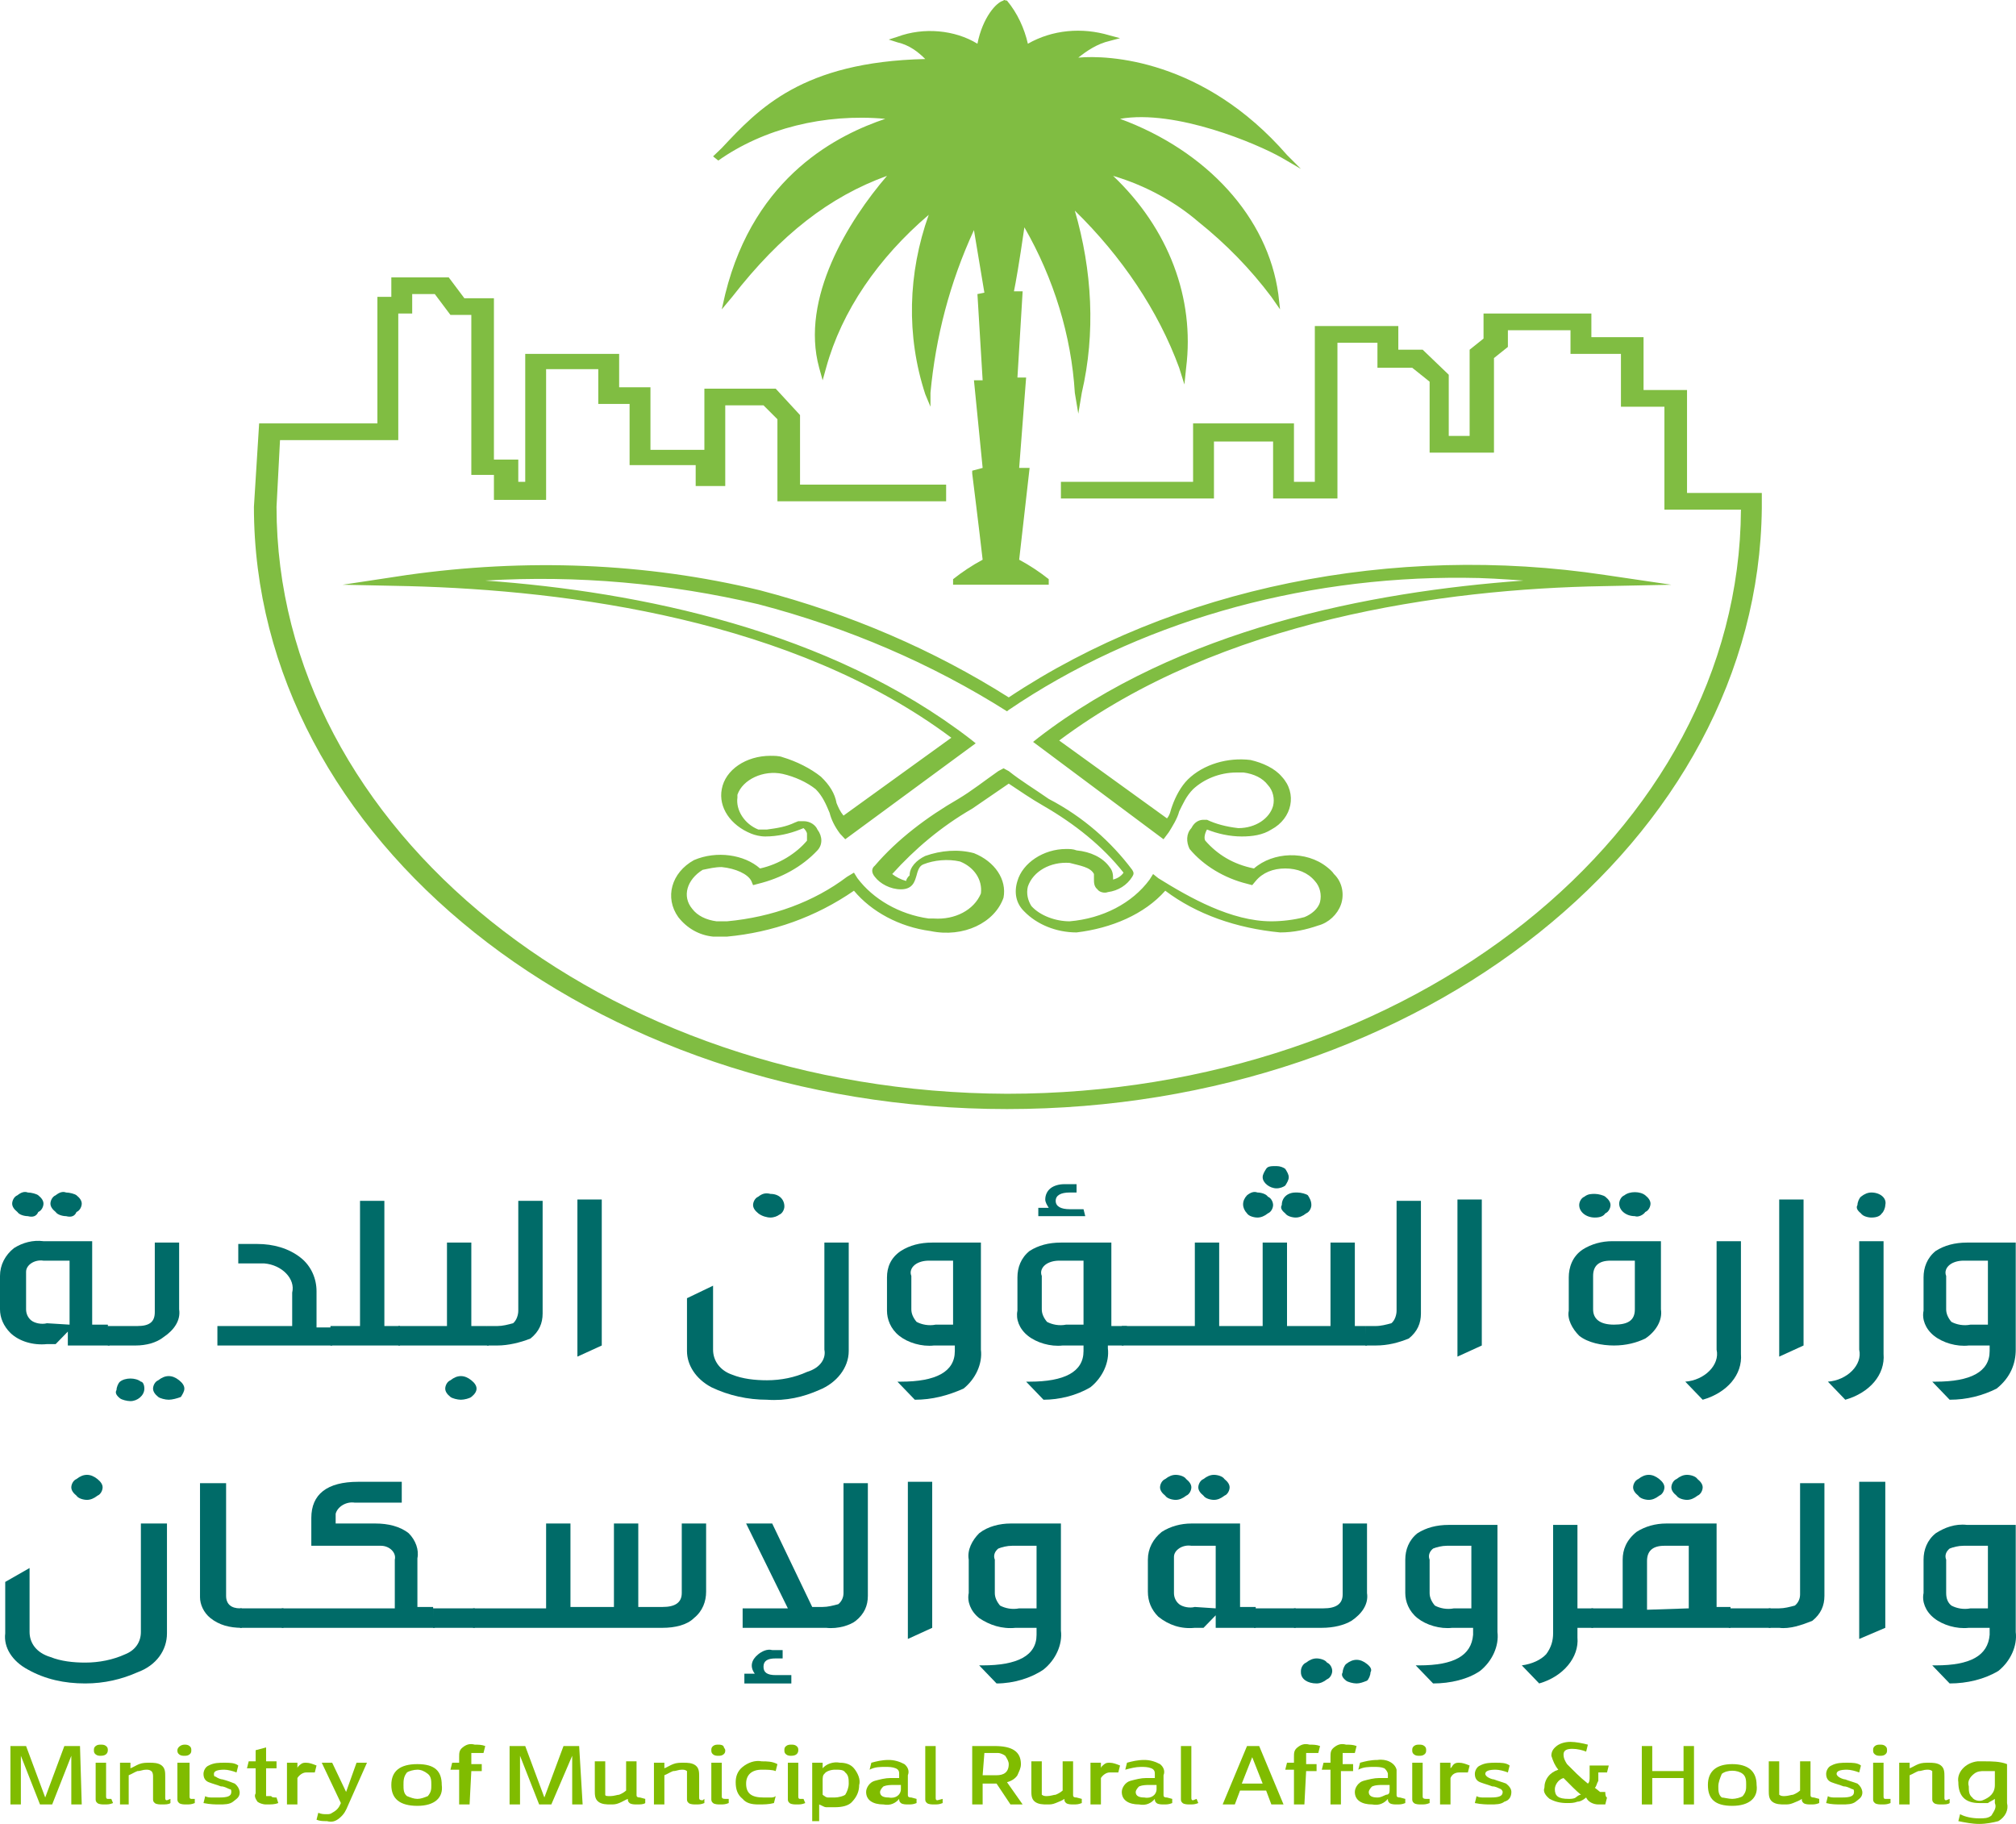 <svg width="210" height="190" viewBox="0 0 210 190" fill="none" xmlns="http://www.w3.org/2000/svg">
<g clip-path="url(#clip0_2_3)">
<path d="M104.896 115.532C61.597 115.532 26.45 87.426 26.45 52.8L26.994 44.107H39.313V30.924H40.763V28.895H46.741L48.372 31.068H51.451V47.874H53.988V50.192H54.712V36.864H64.495V40.341H67.756V46.86H73.373V40.486H80.8L83.337 43.238V50.482H98.555V52.221H80.982V43.673L79.532 42.224H75.547V50.627H72.467V48.454H65.582V42.079H62.321V38.457H56.886V52.076H51.451V49.468H49.096V32.807H46.922L45.292 30.634H42.937V32.662H41.487V45.846H29.168L28.805 52.8C28.805 86.412 62.865 113.794 104.896 113.939C146.926 113.939 181.167 86.702 181.348 53.09H173.377V42.369H168.848V36.864H163.594V34.401H157.072V36.139L155.622 37.298V47.15H148.919V39.761L147.108 38.312H143.484V35.705H139.317V51.931H132.614V45.991H126.454V51.931H110.512V50.192H124.28V44.107H134.788V50.192H136.962V33.966H145.658V36.429H148.195L150.912 39.037V45.411H153.086V36.429L154.535 35.27V32.662H165.768V35.125H171.203V40.63H175.732V51.351H183.522V52.945C183.16 87.426 148.195 115.532 104.896 115.532Z" fill="#80BD42"/>
<path d="M75.184 90.324C74.46 90.324 73.916 90.469 73.191 90.613C71.561 91.627 71.017 93.366 72.104 94.67C72.648 95.394 73.554 95.829 74.641 95.974C75.003 95.974 75.365 95.974 75.728 95.974C80.438 95.539 84.786 93.946 88.228 91.338L88.953 90.903L89.315 91.483C90.946 93.656 93.663 95.249 96.743 95.684H97.287C99.461 95.829 101.453 94.815 102.178 93.076C102.359 91.627 101.453 90.324 100.004 89.744C98.736 89.454 97.287 89.599 96.2 90.034C95.837 90.179 95.656 90.469 95.475 91.193C95.294 91.772 95.113 92.642 93.844 92.642C92.757 92.642 91.671 92.062 91.127 91.338C90.765 90.903 90.765 90.469 91.127 90.179C93.482 87.426 96.562 85.108 99.823 83.225C101.272 82.355 102.54 81.341 103.99 80.327L104.533 80.037L105.077 80.327C106.345 81.341 107.794 82.21 109.244 83.225C112.867 85.108 115.766 87.716 117.94 90.613C118.121 90.903 118.121 91.048 117.94 91.338C117.396 92.207 116.49 92.787 115.403 92.931C115.041 93.076 114.497 92.931 114.316 92.642C113.954 92.352 113.954 91.917 113.954 91.627C113.954 91.483 113.954 91.193 113.954 91.048C113.592 90.324 112.505 90.179 111.418 89.889C109.425 89.744 107.613 90.758 107.07 92.352C106.888 93.076 107.07 93.801 107.432 94.38C108.338 95.394 109.968 95.974 111.418 95.974C114.86 95.684 117.94 94.091 119.751 91.627L120.114 91.048L120.657 91.483C123.918 93.511 128.266 95.974 132.433 95.974C133.52 95.974 134.788 95.829 135.875 95.539C136.6 95.249 137.325 94.67 137.506 93.946C137.687 93.221 137.506 92.352 136.962 91.772C136.238 90.903 135.151 90.469 133.882 90.469C132.614 90.469 131.527 90.903 130.803 91.772L130.44 92.207L129.897 92.062C127.542 91.483 125.368 90.179 123.918 88.44C123.556 87.716 123.556 86.847 124.099 86.267C124.462 85.543 125.005 85.398 125.368 85.398C125.73 85.398 125.73 85.398 125.73 85.398C126.636 85.832 127.723 86.122 128.991 86.267C130.803 86.267 132.252 85.253 132.614 83.949C132.795 83.225 132.614 82.355 132.071 81.776C131.527 81.051 130.621 80.617 129.534 80.472H128.81C126.998 80.472 125.367 81.196 124.28 82.21C123.556 82.935 123.194 83.804 122.831 84.528C122.65 85.253 122.107 86.122 121.744 86.702L121.201 87.426L107.613 77.285L108.157 76.85C122.831 65.549 142.578 61.638 158.702 60.479C156.709 60.334 154.535 60.189 152.543 60.189C135.151 60.044 118.302 64.97 105.077 73.952L104.714 74.242L104.896 74.097C97.106 69.171 88.409 65.405 78.989 62.942C69.749 60.768 60.147 59.899 50.546 60.479C66.669 61.638 86.417 65.694 101.091 76.995L101.635 77.43L88.047 87.426L87.504 86.847C86.96 86.122 86.598 85.398 86.417 84.673C86.054 83.804 85.692 82.935 84.967 82.21C84.061 81.486 82.793 80.906 81.525 80.617C79.532 80.182 77.358 81.196 76.815 82.79C76.815 82.935 76.815 82.935 76.815 83.08C76.634 84.384 77.539 85.832 78.989 86.412C79.351 86.412 79.532 86.412 79.895 86.412C80.982 86.267 81.887 86.122 82.793 85.688L83.156 85.543C83.337 85.543 83.518 85.543 83.699 85.543C84.424 85.543 84.967 85.977 85.148 86.412C85.692 87.136 85.692 88.006 85.148 88.585C83.518 90.324 81.344 91.483 78.989 92.062L78.445 92.207L78.264 91.772C77.902 91.048 76.634 90.469 75.184 90.324ZM75.728 97.568C75.184 97.568 74.822 97.568 74.278 97.568C72.829 97.423 71.561 96.698 70.655 95.539C69.206 93.511 69.93 90.903 72.286 89.599C74.641 88.585 77.539 89.02 79.17 90.469C81.163 90.034 82.974 88.875 84.061 87.571C84.061 87.426 84.061 87.136 84.061 86.847C84.061 86.702 83.88 86.412 83.699 86.267L83.337 86.412C82.25 86.847 80.982 87.136 79.713 87.136C79.17 87.136 78.626 86.991 78.264 86.847C76.09 85.977 74.822 84.094 75.184 82.21C75.547 80.182 77.721 78.733 80.257 78.733C80.619 78.733 81.163 78.733 81.525 78.878C82.974 79.313 84.424 80.037 85.511 80.907C86.417 81.776 86.96 82.645 87.141 83.659C87.322 84.094 87.504 84.528 87.866 84.963L99.098 76.85C82.612 64.535 59.242 61.493 42.574 61.058L35.69 60.913L42.393 59.899C54.712 58.161 67.213 58.595 79.17 61.493C88.591 63.956 97.287 67.723 105.077 72.648C122.288 61.203 145.115 56.567 167.217 59.899L174.101 60.913L167.036 61.058C150.369 61.348 127.179 64.535 110.331 77.14L121.563 85.253C121.925 84.818 121.925 84.384 122.106 83.949C122.469 82.935 123.012 81.921 123.737 81.196C125.368 79.603 127.904 78.878 130.259 79.168C131.527 79.458 132.795 80.037 133.52 80.907C135.151 82.645 134.607 85.253 132.433 86.412C131.527 86.991 130.44 87.136 129.353 87.136C128.085 87.136 126.817 86.847 125.73 86.412C125.549 86.702 125.368 87.281 125.549 87.571C126.817 89.02 128.447 90.034 130.621 90.469C132.614 88.73 136.056 88.585 138.23 90.324C138.412 90.469 138.774 90.758 138.955 91.048C139.861 91.917 140.042 93.221 139.68 94.235C139.317 95.249 138.412 96.119 137.325 96.409C136.056 96.843 134.788 97.133 133.339 97.133C128.81 96.698 124.643 95.249 121.382 92.787C119.208 95.249 115.766 96.698 112.142 97.133C109.968 97.133 107.975 96.264 106.707 94.96C105.801 94.091 105.62 92.931 105.983 91.772C106.526 89.889 108.7 88.44 111.055 88.44C111.418 88.44 111.78 88.44 112.142 88.585C113.592 88.73 114.86 89.309 115.584 90.324C115.947 90.758 115.947 91.193 115.947 91.627C116.49 91.483 116.853 91.193 117.034 90.903C114.86 88.15 111.961 85.832 108.7 83.949C107.432 83.225 106.164 82.355 105.077 81.631C103.809 82.5 102.54 83.37 101.272 84.239C98.011 86.122 95.294 88.44 92.939 91.048C93.301 91.338 93.844 91.628 94.388 91.772C94.388 91.628 94.569 91.338 94.75 91.193C94.75 90.324 95.475 89.599 96.381 89.165C98.011 88.585 99.823 88.44 101.453 88.875C103.627 89.744 104.896 91.627 104.533 93.511C103.627 96.119 100.366 97.712 96.924 96.988C93.663 96.553 90.765 94.96 88.953 92.787C84.967 95.539 80.438 97.133 75.728 97.568Z" fill="#80BD42"/>
<path d="M133.52 16.436L135.513 17.595L134.064 16.146C125.367 6.149 115.403 5.715 112.323 6.004C113.229 5.28 114.316 4.556 115.584 4.266L116.671 3.976L115.584 3.686C112.686 2.817 109.606 3.107 107.07 4.556C106.707 2.962 105.983 1.368 104.896 0.064C104.714 0.064 104.533 -0.08 104.533 0.064C103.809 0.209 102.359 1.803 101.816 4.556C99.461 3.107 96.2 2.817 93.482 3.831L92.576 4.121L93.482 4.411C94.75 4.7 95.656 5.425 96.381 6.149C83.518 6.439 78.989 11.365 75.184 15.421L74.278 16.291L74.822 16.725C79.532 13.393 85.873 11.8 92.214 12.379C87.504 13.973 78.626 18.174 75.547 30.634L75.184 32.227L76.271 30.924C81.344 24.404 86.417 20.492 92.395 18.319C88.409 22.955 83.337 31.068 85.33 38.312L85.692 39.616L86.054 38.312C87.685 32.372 91.489 26.867 96.743 22.376C94.569 28.461 94.388 34.98 96.381 41.065L96.924 42.369V40.92C97.468 35.125 98.917 29.475 101.453 23.969L102.54 30.489L101.816 30.634L102.359 39.616H101.453L102.359 48.743L101.272 49.033V49.323C101.272 49.323 101.997 55.118 102.359 58.306C101.272 58.885 100.185 59.609 99.279 60.334V60.913H109.244V60.334C108.338 59.609 107.251 58.885 106.164 58.306L107.251 48.743H106.164L106.888 39.326H105.983L106.526 30.344H105.62C105.801 29.475 106.164 27.446 106.707 23.68C109.787 29.04 111.599 34.98 111.961 40.92L112.323 43.093L112.686 40.92C114.135 34.69 113.773 28.171 111.961 21.941C116.853 26.722 120.657 32.372 122.831 38.312L123.375 40.051L123.556 38.312C124.462 31.068 121.744 23.824 115.947 18.319C119.389 19.333 122.469 21.072 124.824 23.1C127.723 25.418 130.259 28.026 132.433 30.924L133.339 32.227L133.158 30.634C132.071 22.665 125.73 15.711 116.671 12.379C122.469 11.365 130.984 14.987 133.52 16.436Z" fill="#80BD42"/>
<path d="M8.515 187.972H7.428V182.901L5.435 187.972H4.167L2.174 182.901V187.972H1.087V181.887H2.717L4.71 187.247L6.703 181.887H8.334L8.515 187.972Z" fill="#80BC00"/>
<path d="M11.232 182.321C11.232 182.611 11.051 182.901 10.508 182.901C10.326 182.901 10.145 182.901 9.964 182.756C9.783 182.611 9.783 182.466 9.783 182.321C9.783 182.177 9.783 182.032 9.964 181.887C10.145 181.742 10.326 181.742 10.508 181.742C10.689 181.742 10.87 181.742 11.051 181.887C11.232 182.032 11.232 182.177 11.232 182.321ZM11.595 187.392L11.776 187.827C11.414 187.972 11.232 187.972 10.87 187.972C10.689 187.972 10.326 187.972 10.145 187.827C9.964 187.682 9.964 187.537 9.964 187.392V183.625H11.051V187.102C11.051 187.247 11.051 187.392 11.232 187.392H11.595Z" fill="#80BC00"/>
<path d="M17.754 187.392V187.827C17.573 187.972 17.211 187.972 16.849 187.972C16.667 187.972 16.305 187.972 16.124 187.827C15.943 187.682 15.943 187.537 15.943 187.392V185.074C15.943 184.929 15.943 184.639 15.761 184.495C15.58 184.35 15.399 184.35 15.218 184.35C14.856 184.35 14.675 184.495 14.312 184.495C13.95 184.639 13.769 184.784 13.406 184.929V187.972H12.501V183.625H13.588V184.205C13.95 184.06 14.131 183.915 14.493 183.77C14.856 183.625 15.218 183.625 15.58 183.625C15.943 183.625 16.486 183.625 16.849 183.915C17.211 184.205 17.211 184.639 17.211 185.074V187.247C17.211 187.392 17.211 187.537 17.392 187.537L17.754 187.392Z" fill="#80BC00"/>
<path d="M19.928 182.321C19.928 182.466 19.928 182.611 19.747 182.756C19.566 182.901 19.385 182.901 19.204 182.901C19.023 182.901 18.841 182.901 18.66 182.756C18.479 182.611 18.479 182.466 18.479 182.321C18.479 182.032 18.841 181.742 19.204 181.742C19.385 181.742 19.566 181.742 19.747 181.887C19.928 182.032 19.928 182.177 19.928 182.321ZM20.291 187.392V187.827C19.928 187.972 19.747 187.972 19.385 187.972C19.204 187.972 18.841 187.972 18.66 187.827C18.479 187.682 18.479 187.537 18.479 187.392V183.625H19.747V187.102C19.747 187.247 19.747 187.392 19.928 187.392H20.291Z" fill="#80BC00"/>
<path d="M21.197 187.827L21.378 187.102C21.559 187.247 21.921 187.247 22.102 187.247H22.827C23.733 187.247 24.095 187.102 24.095 186.668C24.095 186.523 24.095 186.378 23.914 186.378C23.552 186.233 23.37 186.088 23.008 186.088C22.646 185.943 22.102 185.799 21.74 185.654C21.378 185.509 21.197 185.219 21.197 184.784C21.197 184.495 21.378 184.06 21.74 183.915C22.284 183.625 22.827 183.625 23.37 183.625C23.914 183.625 24.457 183.625 24.82 183.915L24.639 184.639C24.276 184.495 23.733 184.35 23.37 184.35C22.646 184.35 22.284 184.495 22.284 184.784C22.284 184.929 22.284 185.074 22.465 185.074C22.646 185.219 23.008 185.364 23.189 185.364C23.733 185.509 24.095 185.654 24.457 185.799C25.001 186.233 25.182 186.958 24.639 187.392C24.457 187.537 24.457 187.537 24.276 187.682C23.914 187.972 23.37 187.972 22.827 187.972C22.465 187.972 21.921 187.972 21.197 187.827Z" fill="#80BC00"/>
<path d="M28.805 187.247L28.987 187.827C28.624 187.972 28.262 187.972 27.718 187.972C27.356 187.972 26.994 187.827 26.813 187.682C26.631 187.392 26.45 187.102 26.631 186.813V184.205H25.726L25.907 183.48H26.631V182.321L27.718 182.032V183.48H28.805V184.205H27.718V186.668C27.718 186.813 27.718 186.958 27.718 187.102C27.718 187.102 27.9 187.102 28.262 187.102C28.262 187.247 28.624 187.247 28.805 187.247Z" fill="#80BC00"/>
<path d="M30.98 187.972H29.892V183.625H30.98V184.205C30.98 184.06 31.161 183.915 31.342 183.77C31.523 183.625 31.704 183.625 31.885 183.625C32.248 183.625 32.61 183.77 32.972 183.915L32.791 184.639C32.429 184.639 32.248 184.639 31.885 184.639C31.523 184.639 31.161 184.929 30.98 185.219V187.972Z" fill="#80BC00"/>
<path d="M35.509 187.827L33.516 183.625H34.603L36.052 186.668L37.139 183.625H38.226L36.233 188.117C36.052 188.551 35.871 188.986 35.328 189.42C34.965 189.71 34.603 189.855 34.059 189.71C33.697 189.71 33.335 189.71 32.972 189.565L33.154 188.841C33.516 188.986 33.697 188.986 34.059 188.986C34.24 188.986 34.422 188.986 34.603 188.841C35.146 188.551 35.328 188.261 35.509 187.827Z" fill="#80BC00"/>
<path d="M43.48 188.117C41.668 188.117 40.763 187.392 40.763 185.943C40.763 184.495 41.668 183.77 43.48 183.77C45.292 183.77 46.016 184.495 46.016 185.943C46.198 187.247 45.292 188.117 43.48 188.117ZM43.48 187.392C43.842 187.392 44.205 187.247 44.567 187.102C44.929 186.668 44.929 186.378 44.929 185.943C44.929 185.509 44.929 185.074 44.567 184.784C44.205 184.495 43.842 184.35 43.48 184.35C43.118 184.35 42.574 184.495 42.393 184.639C42.031 185.074 42.031 185.509 42.031 185.943C42.031 186.378 42.031 186.813 42.393 187.102C42.755 187.247 43.118 187.392 43.48 187.392Z" fill="#80BC00"/>
<path d="M48.915 187.972H47.828V184.35H46.922L47.103 183.625H47.828V183.046C47.828 182.611 47.828 182.321 48.19 182.032C48.553 181.742 48.915 181.597 49.459 181.742C49.821 181.742 50.183 181.742 50.546 181.887L50.364 182.611C50.183 182.611 49.821 182.611 49.64 182.611C49.459 182.611 49.277 182.611 49.096 182.611C49.096 182.756 49.096 182.901 49.096 183.046V183.77H50.183V184.495H49.096L48.915 187.972Z" fill="#80BC00"/>
<path d="M60.691 187.972H59.604V182.901L57.43 187.972H56.162L54.169 182.901V187.972H53.082V181.887H54.712L56.705 187.247L58.698 181.887H60.329L60.691 187.972Z" fill="#80BC00"/>
<path d="M67.213 187.392V187.827C67.032 187.972 66.669 187.972 66.307 187.972C66.126 187.972 65.764 187.972 65.582 187.827C65.401 187.682 65.401 187.537 65.401 187.392C65.039 187.537 64.858 187.682 64.495 187.827C64.133 187.972 63.952 187.972 63.59 187.972C63.227 187.972 62.684 187.972 62.321 187.682C61.959 187.392 61.959 186.958 61.959 186.523V183.48H63.046V186.378C63.046 186.668 63.046 186.813 63.046 186.958C63.046 187.102 63.227 187.102 63.59 187.102C63.952 187.102 64.314 186.958 64.495 186.958C64.858 186.813 65.039 186.668 65.22 186.523V183.48H66.307V186.958C66.307 187.102 66.307 187.247 66.669 187.247L67.213 187.392Z" fill="#80BC00"/>
<path d="M73.373 187.392V187.827C73.01 187.972 72.829 187.972 72.467 187.972C72.286 187.972 71.923 187.972 71.742 187.827C71.561 187.682 71.561 187.537 71.561 187.392V185.074C71.561 184.929 71.561 184.784 71.561 184.495C71.38 184.35 71.199 184.35 71.017 184.35C70.655 184.35 70.474 184.495 70.112 184.495C69.749 184.639 69.568 184.784 69.206 184.929V187.972H68.119V183.625H69.206V184.205C69.568 184.06 69.749 183.915 70.112 183.77C70.474 183.625 70.836 183.625 71.199 183.625C71.561 183.625 72.104 183.625 72.467 183.915C72.829 184.205 72.829 184.639 72.829 185.074V187.247C72.829 187.392 72.829 187.537 73.191 187.537L73.373 187.392Z" fill="#80BC00"/>
<path d="M75.547 182.321C75.547 182.466 75.547 182.611 75.365 182.756C75.184 182.901 75.003 182.901 74.822 182.901C74.641 182.901 74.46 182.901 74.278 182.756C74.097 182.611 74.097 182.466 74.097 182.321C74.097 182.177 74.097 182.032 74.278 181.887C74.46 181.742 74.641 181.742 74.822 181.742C75.003 181.742 75.184 181.742 75.365 181.887C75.365 182.032 75.547 182.177 75.547 182.321ZM75.909 187.392V187.827C75.547 187.972 75.365 187.972 75.003 187.972C74.822 187.972 74.46 187.972 74.278 187.827C74.097 187.682 74.097 187.537 74.097 187.392V183.625H75.184V187.102C75.184 187.247 75.184 187.392 75.547 187.392H75.909Z" fill="#80BC00"/>
<path d="M80.8 187.102L80.619 187.827C80.076 187.972 79.532 187.972 78.989 187.972C78.264 187.972 77.721 187.827 77.358 187.392C76.815 186.958 76.634 186.378 76.634 185.654C76.634 185.074 76.815 184.495 77.358 184.06C77.902 183.625 78.626 183.336 79.351 183.48C79.895 183.48 80.438 183.48 80.982 183.77L80.8 184.495C80.438 184.35 79.895 184.35 79.351 184.35C78.264 184.35 77.721 184.929 77.721 185.799C77.721 186.813 78.264 187.247 79.532 187.247H80.257C80.438 187.247 80.619 187.247 80.8 187.102Z" fill="#80BC00"/>
<path d="M83.156 182.321C83.156 182.611 82.974 182.901 82.431 182.901C82.25 182.901 82.069 182.901 81.887 182.756C81.706 182.611 81.706 182.466 81.706 182.321C81.706 182.177 81.706 182.032 81.887 181.887C82.069 181.742 82.25 181.742 82.431 181.742C82.612 181.742 82.793 181.742 82.974 181.887C83.156 182.032 83.156 182.177 83.156 182.321ZM83.699 187.392L83.88 187.827C83.518 187.972 83.337 187.972 82.974 187.972C82.793 187.972 82.431 187.972 82.25 187.827C82.069 187.682 82.069 187.537 82.069 187.392V183.625H83.156V187.102C83.156 187.247 83.156 187.392 83.337 187.392H83.699Z" fill="#80BC00"/>
<path d="M85.692 189.71H84.605V183.625H85.692V184.205C86.054 183.77 86.779 183.48 87.504 183.625C88.047 183.625 88.591 183.77 88.953 184.205C89.315 184.639 89.678 185.364 89.496 185.943C89.496 186.523 89.315 187.102 88.772 187.682C88.409 188.117 87.685 188.261 86.96 188.261C86.598 188.261 86.417 188.261 86.054 188.261C85.873 188.261 85.692 188.117 85.33 187.972V189.71H85.692ZM85.692 185.509V186.958C85.873 187.102 86.054 187.247 86.235 187.247C86.417 187.247 86.779 187.247 86.96 187.247C87.322 187.247 87.866 187.102 88.047 186.958C88.228 186.668 88.409 186.233 88.409 185.798C88.409 185.364 88.409 184.929 88.047 184.639C87.866 184.35 87.504 184.35 86.96 184.35C86.598 184.35 86.054 184.495 85.873 184.784C85.692 184.929 85.692 185.219 85.692 185.509Z" fill="#80BC00"/>
<path d="M95.475 187.392V187.827C95.113 187.972 94.931 187.972 94.569 187.972C94.388 187.972 94.026 187.972 93.844 187.827C93.663 187.682 93.663 187.537 93.663 187.392C93.301 187.827 92.757 188.117 92.033 187.972C90.946 187.972 90.221 187.537 90.221 186.668C90.221 186.233 90.584 185.654 91.127 185.509C91.671 185.364 92.214 185.219 92.757 185.219H93.663V184.784C93.663 184.639 93.663 184.35 93.301 184.205C92.939 184.06 92.576 184.06 92.214 184.06C91.671 184.06 91.127 184.06 90.584 184.35L90.765 183.625C91.308 183.48 91.852 183.336 92.576 183.336C93.12 183.336 93.663 183.48 94.207 183.77C94.569 184.06 94.75 184.495 94.569 184.929V186.958C94.569 187.102 94.569 187.247 94.931 187.247L95.475 187.392ZM93.844 186.378V185.943H93.12C92.757 185.943 92.395 185.943 92.033 186.088C91.852 186.233 91.67 186.523 91.67 186.668C91.67 187.102 92.033 187.247 92.576 187.247C93.301 187.392 93.844 186.958 93.844 186.378C93.844 186.523 93.844 186.523 93.844 186.378Z" fill="#80BC00"/>
<path d="M98.192 187.392V187.827C97.83 187.972 97.649 187.972 97.287 187.972C97.106 187.972 96.743 187.972 96.562 187.827C96.381 187.682 96.381 187.537 96.381 187.392V181.887H97.468V187.247C97.468 187.392 97.468 187.537 97.649 187.537L98.192 187.392Z" fill="#80BC00"/>
<path d="M106.526 187.972H105.258L103.809 185.799H102.359V187.972H101.272V181.887H103.627C105.439 181.887 106.345 182.466 106.345 183.77C106.345 184.205 106.164 184.495 105.983 184.929C105.801 185.219 105.439 185.509 104.896 185.654L106.526 187.972ZM102.359 184.929H103.809C104.533 184.929 105.077 184.64 105.077 183.77C105.077 183.48 104.896 183.191 104.714 182.901C104.533 182.756 104.171 182.611 103.99 182.611H102.54L102.359 184.929Z" fill="#80BC00"/>
<path d="M112.686 187.392V187.827C112.323 187.972 112.142 187.972 111.78 187.972C111.599 187.972 111.236 187.972 111.055 187.827C110.874 187.682 110.874 187.537 110.874 187.392C110.693 187.537 110.331 187.682 109.968 187.827C109.606 187.972 109.425 187.972 109.062 187.972C108.7 187.972 108.157 187.972 107.794 187.682C107.432 187.392 107.432 186.958 107.432 186.523V183.48H108.519V186.378C108.519 186.523 108.519 186.813 108.519 186.958C108.7 187.102 108.881 187.102 109.062 187.102C109.425 187.102 109.787 186.958 109.968 186.958C110.331 186.813 110.512 186.668 110.693 186.523V183.48H111.78V186.958C111.78 187.102 111.78 187.247 112.142 187.247L112.686 187.392Z" fill="#80BC00"/>
<path d="M114.679 187.972H113.592V183.625H114.679V184.205C114.679 184.06 114.86 183.915 115.041 183.77C115.222 183.625 115.403 183.625 115.584 183.625C115.947 183.625 116.309 183.77 116.671 183.915L116.49 184.639C116.128 184.639 115.947 184.639 115.584 184.639C115.222 184.639 114.86 184.929 114.679 185.219V187.972Z" fill="#80BC00"/>
<path d="M122.107 187.392V187.827C121.744 187.972 121.563 187.972 121.201 187.972C121.02 187.972 120.657 187.972 120.476 187.827C120.295 187.682 120.295 187.537 120.295 187.392C119.933 187.827 119.389 188.117 118.664 187.972C117.577 187.972 116.853 187.537 116.853 186.668C116.853 186.233 117.215 185.654 117.758 185.509C118.302 185.364 118.845 185.219 119.389 185.219H120.295V184.784C120.295 184.639 120.295 184.35 119.933 184.205C119.57 184.06 119.208 184.06 118.845 184.06C118.302 184.06 117.759 184.205 117.215 184.35L117.396 183.625C117.94 183.48 118.483 183.336 119.208 183.336C119.751 183.336 120.295 183.48 120.838 183.77C121.201 184.06 121.382 184.495 121.201 184.929V186.958C121.201 187.102 121.201 187.247 121.563 187.247L122.107 187.392ZM120.476 186.378V185.943H119.751C119.389 185.943 119.027 185.943 118.664 186.088C118.483 186.233 118.302 186.523 118.302 186.668C118.302 187.102 118.664 187.247 119.208 187.247C119.933 187.392 120.476 186.958 120.476 186.378C120.476 186.523 120.476 186.523 120.476 186.378Z" fill="#80BC00"/>
<path d="M124.643 187.392L124.824 187.827C124.462 187.972 124.28 187.972 123.918 187.972C123.737 187.972 123.375 187.972 123.193 187.827C123.012 187.682 123.012 187.537 123.012 187.392V181.887H124.099V187.247C124.099 187.392 124.099 187.537 124.28 187.537L124.643 187.392Z" fill="#80BC00"/>
<path d="M133.701 187.972H132.433L131.889 186.523H129.172L128.628 187.972H127.36L129.897 181.887H131.165L133.701 187.972ZM131.527 185.799L130.44 183.046L129.353 185.799H131.527Z" fill="#80BC00"/>
<path d="M135.875 187.972H134.788V184.35H133.882L134.063 183.625H134.788V183.046C134.788 182.611 134.788 182.321 135.15 182.032C135.513 181.742 135.875 181.597 136.419 181.742C136.781 181.742 137.143 181.742 137.506 181.887L137.324 182.611C137.143 182.611 136.781 182.611 136.6 182.611C136.419 182.611 136.237 182.611 136.056 182.611C136.056 182.756 136.056 182.901 136.056 183.046V183.77H137.143V184.495H136.056L135.875 187.972ZM139.68 187.972H138.593V184.35H137.687L137.868 183.625H138.593V183.046C138.593 182.611 138.593 182.321 138.955 182.032C139.317 181.742 139.68 181.597 140.223 181.742C140.585 181.742 140.948 181.742 141.31 181.887L141.129 182.611C140.948 182.611 140.585 182.611 140.404 182.611C140.223 182.611 140.042 182.611 139.861 182.611C139.861 182.756 139.861 182.901 139.861 183.046V183.77H140.948V184.495H139.68V187.972Z" fill="#80BC00"/>
<path d="M146.383 187.392V187.827C146.021 187.972 145.839 187.972 145.477 187.972C145.296 187.972 144.934 187.972 144.752 187.827C144.571 187.682 144.571 187.537 144.571 187.392C144.209 187.827 143.665 188.117 142.941 187.972C141.854 187.972 141.129 187.537 141.129 186.668C141.129 186.233 141.491 185.654 142.035 185.509C142.578 185.364 143.122 185.219 143.665 185.219H144.571V184.784C144.571 184.639 144.39 184.35 144.209 184.205C143.847 184.06 143.484 184.06 143.122 184.06C142.578 184.06 142.035 184.06 141.491 184.35L141.673 183.625C142.216 183.48 142.76 183.336 143.484 183.336C144.39 183.191 145.296 183.625 145.477 184.35C145.477 184.495 145.477 184.784 145.477 184.929V186.958C145.477 187.102 145.477 187.247 145.839 187.247L146.383 187.392ZM144.752 186.378V185.943H144.028C143.665 185.943 143.303 185.943 142.941 186.088C142.76 186.233 142.578 186.523 142.578 186.668C142.578 187.102 142.941 187.247 143.484 187.247C143.847 187.247 144.028 187.102 144.39 186.958C144.752 186.958 144.752 186.668 144.752 186.378Z" fill="#80BC00"/>
<path d="M148.557 182.321C148.557 182.466 148.557 182.611 148.376 182.756C148.195 182.901 148.013 182.901 147.832 182.901C147.651 182.901 147.47 182.901 147.289 182.756C147.108 182.611 147.108 182.466 147.108 182.321C147.108 182.177 147.108 182.032 147.289 181.887C147.47 181.742 147.651 181.742 147.832 181.742C148.013 181.742 148.195 181.742 148.376 181.887C148.557 182.032 148.557 182.177 148.557 182.321ZM148.919 187.392V187.827C148.557 187.972 148.376 187.972 148.013 187.972C147.832 187.972 147.47 187.972 147.289 187.827C147.108 187.682 147.108 187.537 147.108 187.392V183.625H148.195V187.102C148.195 187.247 148.195 187.392 148.557 187.392H148.919Z" fill="#80BC00"/>
<path d="M151.093 187.972H150.006V183.625H151.093V184.205C151.274 184.06 151.274 183.915 151.456 183.77C151.637 183.625 151.818 183.625 151.999 183.625C152.361 183.625 152.724 183.77 153.086 183.915L152.905 184.639C152.543 184.639 152.361 184.639 151.999 184.639C151.637 184.639 151.274 184.784 151.093 185.219V187.972Z" fill="#80BC00"/>
<path d="M153.63 187.827L153.811 187.102C153.992 187.247 154.354 187.247 154.535 187.247H155.26C156.166 187.247 156.528 187.102 156.528 186.668C156.528 186.523 156.347 186.378 156.347 186.378C155.985 186.233 155.804 186.088 155.441 186.088C155.079 185.943 154.535 185.799 154.173 185.654C153.811 185.509 153.63 185.219 153.63 184.784C153.63 184.495 153.811 184.06 154.173 183.915C154.717 183.625 155.26 183.625 155.804 183.625C156.347 183.625 156.891 183.625 157.253 183.915L157.072 184.639C156.709 184.495 156.166 184.35 155.804 184.35C155.079 184.35 154.717 184.495 154.717 184.784C154.717 184.929 154.898 185.074 154.898 185.074C155.079 185.219 155.441 185.364 155.622 185.364C155.985 185.509 156.528 185.654 156.891 185.799C157.253 186.088 157.434 186.378 157.434 186.668C157.434 187.102 157.253 187.537 156.709 187.682C156.347 187.972 155.804 187.972 155.26 187.972C154.898 187.972 154.354 187.972 153.63 187.827Z" fill="#80BC00"/>
<path d="M167.398 187.247L167.217 187.972C167.036 187.972 166.674 187.972 166.492 187.972C165.949 187.972 165.405 187.682 165.224 187.247C165.043 187.392 164.681 187.682 164.318 187.682C163.956 187.827 163.594 187.827 163.231 187.827C162.507 187.827 161.963 187.682 161.42 187.392C161.057 187.102 160.695 186.668 160.876 186.233C160.876 185.364 161.42 184.639 162.326 184.35C161.963 183.915 161.782 183.48 161.601 182.901C161.601 182.466 161.782 182.177 162.144 181.887C162.507 181.597 163.05 181.452 163.594 181.452C164.137 181.452 164.862 181.597 165.405 181.742L165.224 182.466C164.862 182.321 164.318 182.177 163.775 182.177C163.231 182.177 162.869 182.321 162.869 182.756C162.869 183.191 163.05 183.48 163.231 183.77C163.956 184.495 164.5 185.074 165.405 185.799C165.587 185.654 165.587 185.364 165.587 185.074C165.587 184.639 165.587 184.35 165.587 183.915H167.579L167.398 184.639H166.492C166.492 184.929 166.492 185.219 166.492 185.509C166.311 185.799 166.311 186.088 166.13 186.233C166.311 186.378 166.492 186.523 166.674 186.668C166.855 186.668 167.036 186.668 167.217 186.668C167.217 187.247 167.398 187.247 167.398 187.247ZM164.681 186.958C164.137 186.523 163.594 185.943 162.869 185.219C162.326 185.364 161.963 185.943 161.963 186.378C161.963 187.102 162.326 187.392 163.413 187.392C163.594 187.392 163.956 187.392 164.137 187.247C164.318 187.102 164.5 186.958 164.681 186.958Z" fill="#80BC00"/>
<path d="M176.457 187.972H175.37V185.219H172.109V187.972H171.022V181.887H172.109V184.495H175.37V181.887H176.457V187.972Z" fill="#80BC00"/>
<path d="M180.442 188.117C178.631 188.117 177.906 187.392 177.906 185.943C177.906 184.495 178.812 183.77 180.442 183.77C182.073 183.77 182.979 184.495 182.979 185.943C183.16 187.247 182.254 188.117 180.442 188.117ZM180.442 187.392C180.805 187.392 181.348 187.247 181.529 187.102C181.892 186.668 181.892 186.378 181.892 185.943C181.892 185.509 181.892 185.074 181.529 184.784C180.986 184.35 179.899 184.35 179.355 184.784C179.174 185.219 178.993 185.654 178.993 186.088C178.993 186.523 178.993 186.958 179.355 187.247C179.536 187.247 180.08 187.392 180.442 187.392Z" fill="#80BC00"/>
<path d="M189.501 187.392V187.827C189.138 187.972 188.957 187.972 188.595 187.972C188.414 187.972 188.051 187.972 187.87 187.827C187.689 187.682 187.689 187.537 187.689 187.392C187.508 187.537 187.145 187.682 186.783 187.827C186.421 187.972 186.24 187.972 185.877 187.972C185.515 187.972 184.971 187.972 184.609 187.682C184.247 187.392 184.247 186.958 184.247 186.523V183.48H185.334V186.378C185.334 186.523 185.334 186.813 185.334 186.958C185.515 187.102 185.696 187.102 185.877 187.102C186.24 187.102 186.602 186.958 186.783 186.958C187.145 186.813 187.327 186.668 187.508 186.523V183.48H188.595V186.958C188.595 187.102 188.595 187.247 188.957 187.247L189.501 187.392Z" fill="#80BC00"/>
<path d="M190.225 187.827L190.406 187.102C190.588 187.247 190.95 187.247 191.131 187.247H191.856C192.762 187.247 193.124 187.102 193.124 186.668C193.124 186.523 193.124 186.378 192.943 186.378C192.58 186.233 192.399 186.088 192.037 186.088C191.675 185.943 191.131 185.799 190.769 185.654C190.406 185.509 190.225 185.219 190.225 184.784C190.225 184.495 190.406 184.06 190.769 183.915C191.312 183.625 191.856 183.625 192.399 183.625C192.943 183.625 193.486 183.625 193.849 183.915L193.667 184.639C193.305 184.495 192.762 184.35 192.399 184.35C191.675 184.35 191.312 184.495 191.312 184.784C191.312 184.929 191.493 185.074 191.493 185.074C191.675 185.219 192.037 185.364 192.218 185.364C192.58 185.509 193.124 185.654 193.486 185.799C194.03 186.233 194.211 186.958 193.667 187.392C193.486 187.537 193.486 187.537 193.305 187.682C192.943 187.972 192.399 187.972 191.856 187.972C191.312 187.972 190.769 187.972 190.225 187.827Z" fill="#80BC00"/>
<path d="M196.566 182.321C196.566 182.466 196.566 182.611 196.385 182.756C196.204 182.901 196.023 182.901 195.841 182.901C195.66 182.901 195.479 182.901 195.298 182.756C195.117 182.611 195.117 182.466 195.117 182.321C195.117 182.177 195.117 182.032 195.298 181.887C195.479 181.742 195.66 181.742 195.841 181.742C196.023 181.742 196.204 181.742 196.385 181.887C196.566 182.032 196.566 182.177 196.566 182.321ZM196.928 187.392V187.827C196.566 187.972 196.385 187.972 196.023 187.972C195.841 187.972 195.479 187.972 195.298 187.827C195.117 187.682 195.117 187.537 195.117 187.392V183.625H196.204V187.102C196.204 187.247 196.204 187.392 196.385 187.392H196.928Z" fill="#80BC00"/>
<path d="M203.088 187.392V187.827C202.907 187.972 202.545 187.972 202.182 187.972C202.001 187.972 201.639 187.972 201.458 187.827C201.276 187.682 201.276 187.537 201.276 187.392V185.074C201.276 184.784 201.276 184.639 201.276 184.495C201.095 184.35 200.914 184.35 200.733 184.35C200.371 184.35 200.189 184.495 199.827 184.495C199.465 184.639 199.284 184.784 198.921 184.929V187.972H197.834V183.625H198.921V184.205C199.284 184.06 199.465 183.915 199.827 183.77C200.189 183.625 200.552 183.625 200.914 183.625C201.276 183.625 201.82 183.625 202.182 183.915C202.545 184.205 202.545 184.639 202.545 185.074V187.247C202.545 187.392 202.545 187.537 202.726 187.537L203.088 187.392Z" fill="#80BC00"/>
<path d="M207.798 187.827V187.392C207.617 187.537 207.255 187.682 207.074 187.827C206.711 187.827 206.53 187.827 206.168 187.827C204.719 187.827 203.994 187.102 203.994 185.654C203.813 184.639 204.719 183.625 205.987 183.48C206.168 183.48 206.53 183.48 206.711 183.48C207.436 183.48 208.342 183.48 209.067 183.77V187.827C209.248 188.551 208.885 189.276 208.161 189.71C207.617 189.855 206.893 190 206.168 190C205.443 190 204.719 189.855 203.994 189.71L204.175 188.986C204.719 189.276 205.443 189.42 206.168 189.42C206.711 189.42 207.074 189.42 207.436 189.131C207.798 188.551 207.98 188.261 207.798 187.827ZM207.798 185.943V184.495C207.436 184.495 207.074 184.495 206.711 184.495C206.349 184.495 205.987 184.495 205.624 184.784C205.262 185.074 204.9 185.509 205.081 186.088C205.081 186.523 205.081 186.958 205.443 187.247C205.624 187.537 206.168 187.682 206.53 187.537C207.255 187.247 207.798 186.813 207.798 185.943Z" fill="#80BC00"/>
<path d="M11.414 140.162H7.066V138.713L5.797 140.017H4.891C3.442 140.162 1.993 139.727 1.087 138.858C0.362 138.134 0 137.264 0 136.395V132.918C0 131.759 0.543 130.745 1.449 130.02C2.355 129.441 3.442 129.151 4.529 129.296H9.602V137.989H11.232L11.414 140.162ZM2.899 126.688C2.536 126.688 1.993 126.543 1.812 126.253C1.449 125.964 1.268 125.674 1.268 125.384C1.268 125.094 1.449 124.66 1.812 124.515C2.174 124.225 2.536 124.08 2.899 124.225C3.261 124.225 3.804 124.37 3.986 124.515C4.348 124.805 4.529 125.094 4.529 125.384C4.529 125.674 4.348 126.109 3.986 126.253C3.804 126.688 3.442 126.833 2.899 126.688ZM7.247 137.989V131.324H4.529C3.623 131.179 2.717 131.759 2.717 132.483C2.717 132.628 2.717 132.773 2.717 132.918V136.395C2.717 136.83 2.899 137.264 3.261 137.554C3.623 137.844 4.348 137.989 4.891 137.844L7.247 137.989ZM6.884 126.688C6.522 126.688 5.979 126.543 5.797 126.253C5.435 125.964 5.254 125.674 5.254 125.384C5.254 125.094 5.435 124.66 5.797 124.515C6.16 124.225 6.522 124.08 6.884 124.225C7.247 124.225 7.79 124.37 7.971 124.515C8.334 124.805 8.515 125.094 8.515 125.384C8.515 125.674 8.334 126.109 7.971 126.253C7.79 126.688 7.428 126.833 6.884 126.688Z" fill="#006B68"/>
<path d="M14.131 140.162H11.232V138.134H14.312C15.58 138.134 16.124 137.699 16.124 136.685V129.441H18.66V136.395C18.841 137.554 18.117 138.568 17.03 139.293C16.305 139.872 15.218 140.162 14.131 140.162ZM15.037 144.653C15.037 145.377 14.312 145.957 13.588 145.957C13.225 145.957 12.682 145.812 12.501 145.667C12.138 145.377 11.957 145.088 12.138 144.798C12.138 144.508 12.319 144.074 12.501 143.929C13.044 143.494 14.131 143.494 14.675 143.929C14.856 143.929 15.037 144.218 15.037 144.653ZM17.573 145.812C17.211 145.812 16.667 145.667 16.486 145.522C16.124 145.233 15.943 144.943 15.943 144.653C15.943 144.363 16.124 143.929 16.486 143.784C16.849 143.494 17.211 143.349 17.573 143.349C17.936 143.349 18.298 143.494 18.66 143.784C19.023 144.074 19.204 144.363 19.204 144.653C19.204 144.943 19.023 145.233 18.841 145.522C18.479 145.667 17.936 145.812 17.573 145.812Z" fill="#006B68"/>
<path d="M34.603 140.162H22.646V138.134H30.436V134.656C30.798 133.208 29.349 131.759 27.537 131.614C27.175 131.614 26.994 131.614 26.631 131.614H24.82V129.586H26.813C28.443 129.586 30.074 130.02 31.342 131.034C32.429 131.904 32.972 133.208 32.972 134.512V138.278H34.603V140.162Z" fill="#006B68"/>
<path d="M41.668 140.162H34.422V138.134H37.502V125.094H40.038V138.134H41.668V140.162Z" fill="#006B68"/>
<path d="M50.908 140.162H41.487V138.134H46.56V129.441H49.096V138.134H50.727L50.908 140.162ZM48.009 145.812C47.647 145.812 47.103 145.667 46.922 145.522C46.56 145.233 46.379 144.943 46.379 144.653C46.379 144.363 46.56 143.929 46.922 143.784C47.285 143.494 47.647 143.349 48.009 143.349C48.372 143.349 48.734 143.494 49.096 143.784C49.459 144.074 49.64 144.363 49.64 144.653C49.64 144.943 49.459 145.233 49.096 145.522C48.915 145.667 48.372 145.812 48.009 145.812Z" fill="#006B68"/>
<path d="M51.814 140.162H50.727V138.134H51.814C52.357 138.134 52.901 137.989 53.444 137.844C53.807 137.554 53.988 136.974 53.988 136.54V125.094H56.524V136.83C56.524 137.844 56.162 138.713 55.256 139.437C54.169 139.872 52.901 140.162 51.814 140.162Z" fill="#006B68"/>
<path d="M62.684 140.162L60.147 141.321V124.95H62.684V140.162Z" fill="#006B68"/>
<path d="M85.873 140.596V129.441H88.409V140.741C88.409 142.48 87.141 144.074 85.33 144.798C83.699 145.522 81.887 145.957 79.895 145.812C77.902 145.812 75.909 145.377 74.097 144.508C72.467 143.639 71.561 142.19 71.561 140.741V135.236L74.278 133.932V140.596C74.278 141.755 75.003 142.77 76.271 143.204C77.358 143.639 78.626 143.784 79.895 143.784C81.344 143.784 82.793 143.494 84.061 142.915C85.511 142.48 86.054 141.466 85.873 140.596ZM80.257 126.833C79.895 126.833 79.351 126.688 78.989 126.398C78.626 126.109 78.445 125.819 78.445 125.529C78.445 125.239 78.626 124.805 78.989 124.66C79.351 124.37 79.713 124.225 80.257 124.37C81.163 124.37 81.706 124.95 81.706 125.674C81.706 125.964 81.525 126.398 81.163 126.543C80.982 126.688 80.619 126.833 80.257 126.833Z" fill="#006B68"/>
<path d="M95.294 145.812L93.482 143.929H93.844C97.468 143.929 99.461 142.914 99.461 140.741V140.162H97.287C96.019 140.307 94.569 139.872 93.663 139.148C92.757 138.423 92.395 137.409 92.395 136.54V133.063C92.395 132.049 92.757 131.034 93.844 130.31C94.75 129.731 95.837 129.441 97.106 129.441H102.178V140.596C102.359 142.045 101.635 143.639 100.366 144.653C98.736 145.377 97.106 145.812 95.294 145.812ZM99.279 137.989V131.324H96.743C96.2 131.324 95.656 131.469 95.294 131.759C94.931 132.049 94.75 132.483 94.931 132.918V136.395C94.931 136.83 95.113 137.264 95.475 137.699C96.019 137.989 96.743 138.134 97.468 137.989H99.279Z" fill="#006B68"/>
<path d="M117.034 140.162H115.403V140.452C115.584 141.9 114.86 143.494 113.592 144.508C112.142 145.377 110.331 145.812 108.7 145.812L106.888 143.929H107.251C110.874 143.929 112.867 142.915 112.867 140.741V140.162H110.693C109.425 140.307 107.975 139.872 107.07 139.148C106.164 138.423 105.801 137.409 105.983 136.54V133.063C105.983 132.049 106.345 131.034 107.251 130.31C108.157 129.731 109.244 129.441 110.512 129.441H115.766V138.134H117.396L117.034 140.162ZM113.048 126.688H108.157V125.819H109.244C109.062 125.529 108.881 125.239 108.881 124.95C108.881 124.515 109.062 124.08 109.425 123.791C109.787 123.501 110.331 123.356 110.874 123.356H112.142V124.225H111.418C110.512 124.225 109.968 124.515 109.968 125.094C109.968 125.674 110.512 125.964 111.418 125.964H112.867L113.048 126.688ZM112.867 137.989V131.324H110.331C109.787 131.324 109.244 131.469 108.881 131.759C108.519 132.049 108.338 132.483 108.519 132.918V136.395C108.519 136.83 108.7 137.264 109.062 137.699C109.606 137.989 110.331 138.134 111.055 137.989H112.867Z" fill="#006B68"/>
<path d="M142.397 140.162H116.853V138.134H124.462V129.441H126.998V138.134H131.527V129.441H134.064V138.134H138.593V129.441H141.129V138.134H142.216L142.397 140.162ZM132.614 125.529C132.614 125.819 132.433 126.253 132.071 126.398C131.708 126.688 131.346 126.833 130.984 126.833C130.621 126.833 130.078 126.688 129.897 126.398C129.353 125.819 129.353 125.094 129.897 124.515C130.259 124.225 130.621 124.08 130.984 124.225C131.346 124.225 131.89 124.37 132.071 124.66C132.433 124.805 132.614 125.239 132.614 125.529ZM134.245 122.632C134.245 122.921 134.064 123.211 133.882 123.501C133.701 123.646 133.339 123.791 132.977 123.791C132.252 123.791 131.527 123.211 131.527 122.632C131.527 122.342 131.708 122.052 131.89 121.762C132.071 121.473 132.433 121.473 132.977 121.473C133.339 121.473 133.701 121.617 133.882 121.762C134.064 122.052 134.245 122.342 134.245 122.632ZM136.6 125.529C136.6 125.819 136.419 126.253 136.056 126.398C135.694 126.688 135.332 126.833 134.969 126.833C134.607 126.833 134.064 126.688 133.882 126.398C133.52 126.109 133.339 125.819 133.52 125.529C133.52 124.805 134.064 124.225 134.969 124.225H135.151C135.513 124.225 136.056 124.37 136.238 124.515C136.419 124.805 136.6 125.094 136.6 125.529Z" fill="#006B68"/>
<path d="M143.303 140.162H142.216V138.134H143.303C143.847 138.134 144.39 137.989 144.934 137.844C145.296 137.554 145.477 136.974 145.477 136.54V125.094H148.013V136.83C148.013 137.844 147.651 138.713 146.745 139.437C145.658 139.872 144.571 140.162 143.303 140.162Z" fill="#006B68"/>
<path d="M154.354 140.162L151.818 141.321V124.95H154.354V140.162Z" fill="#006B68"/>
<path d="M173.014 129.296V136.395C173.196 137.554 172.471 138.713 171.384 139.437C170.478 139.872 169.391 140.162 168.123 140.162C166.855 140.162 165.405 139.872 164.5 139.148C163.775 138.423 163.231 137.409 163.413 136.54V133.063C163.413 132.049 163.775 130.89 164.862 130.165C165.768 129.586 166.855 129.296 167.942 129.296H173.014ZM166.13 126.833C165.224 126.833 164.5 126.253 164.5 125.529C164.5 125.239 164.681 124.805 165.043 124.66C165.405 124.37 165.768 124.37 166.13 124.37C166.492 124.37 167.036 124.515 167.217 124.66C167.579 124.95 167.761 125.239 167.761 125.529C167.761 125.819 167.579 126.253 167.217 126.398C167.036 126.688 166.674 126.833 166.13 126.833ZM170.297 136.395V131.324H167.761C166.492 131.324 165.949 131.904 165.949 132.918V136.395C165.949 137.409 166.674 137.989 168.123 137.989C169.572 137.989 170.297 137.554 170.297 136.395ZM170.297 126.688C169.391 126.688 168.666 126.109 168.666 125.384C168.666 125.094 168.848 124.66 169.21 124.515C169.753 124.08 170.84 124.08 171.384 124.515C171.746 124.805 171.927 125.094 171.927 125.384C171.927 125.674 171.746 126.109 171.384 126.253C171.203 126.543 170.659 126.833 170.297 126.688Z" fill="#006B68"/>
<path d="M177.362 145.812L175.551 143.929C177.544 143.784 179.174 142.19 178.812 140.596V140.452V129.296H181.348V141.031C181.529 143.204 179.899 145.088 177.362 145.812Z" fill="#006B68"/>
<path d="M187.87 140.162L185.334 141.321V124.95H187.87V140.162Z" fill="#006B68"/>
<path d="M192.218 145.812L190.406 143.929C192.399 143.784 194.03 142.19 193.667 140.596V140.452V129.296H196.204V141.031C196.385 143.204 194.754 145.088 192.218 145.812ZM194.936 126.833C194.573 126.833 194.03 126.688 193.849 126.398C193.486 126.109 193.305 125.819 193.486 125.529C193.486 125.239 193.667 124.805 193.849 124.66C194.211 124.37 194.573 124.225 194.936 124.225C195.841 124.225 196.566 124.805 196.385 125.529C196.385 125.819 196.204 126.253 196.023 126.398C195.841 126.688 195.479 126.833 194.936 126.833Z" fill="#006B68"/>
<path d="M203.088 145.812L201.276 143.929H201.639C205.262 143.929 207.255 142.914 207.255 140.741V140.162H205.081C203.813 140.307 202.363 139.872 201.458 139.148C200.552 138.423 200.189 137.409 200.371 136.54V133.063C200.371 132.049 200.733 131.034 201.639 130.31C202.545 129.731 203.632 129.441 204.9 129.441H209.972V140.596C209.972 142.045 209.429 143.494 207.98 144.653C206.53 145.377 204.9 145.812 203.088 145.812ZM207.074 137.989V131.324H204.537C203.994 131.324 203.45 131.469 203.088 131.759C202.726 132.049 202.545 132.483 202.726 132.918V136.395C202.726 136.83 202.907 137.264 203.269 137.699C203.813 137.989 204.537 138.134 205.262 137.989H207.074Z" fill="#006B68"/>
<path d="M14.675 170.007V158.706H17.392V170.152C17.392 171.89 16.305 173.484 14.312 174.208C12.682 174.933 10.87 175.367 8.877 175.367C6.703 175.367 4.71 174.933 2.899 173.918C1.268 173.049 0.362 171.6 0.544 170.152V164.791L3.08 163.342V170.007C3.08 171.166 3.805 172.18 5.254 172.615C6.341 173.049 7.609 173.194 8.877 173.194C10.326 173.194 11.776 172.904 13.044 172.325C14.131 171.89 14.675 171.021 14.675 170.007ZM9.058 156.243C8.696 156.243 8.153 156.098 7.971 155.809C7.609 155.519 7.428 155.229 7.428 154.939C7.428 154.65 7.609 154.215 7.971 154.07C8.334 153.78 8.696 153.635 9.058 153.635C9.421 153.635 9.783 153.78 10.145 154.07C10.508 154.36 10.689 154.65 10.689 154.939C10.689 155.229 10.508 155.664 10.145 155.809C9.783 156.098 9.421 156.243 9.058 156.243Z" fill="#006B68"/>
<path d="M25.182 169.572C23.914 169.572 22.827 169.282 21.921 168.558C21.197 167.978 20.834 167.109 20.834 166.385V154.505H23.552V166.24C23.552 167.109 24.095 167.544 25.001 167.544H25.182V169.572Z" fill="#006B68"/>
<path d="M29.53 169.572H25.001V167.544H29.53V169.572Z" fill="#006B68"/>
<path d="M45.292 169.572H29.349V167.544H41.125V162.473C41.306 161.749 40.581 161.024 39.675 161.024C39.494 161.024 39.313 161.024 39.313 161.024H32.429V158.127C32.429 155.664 34.059 154.36 37.32 154.36H41.85V156.533H36.958C36.052 156.388 35.146 156.968 34.965 157.692C34.965 157.837 34.965 157.982 34.965 158.127V158.706H39.132C40.4 158.706 41.668 158.996 42.574 159.72C43.299 160.445 43.661 161.459 43.48 162.328V167.399H45.111L45.292 169.572Z" fill="#006B68"/>
<path d="M49.459 169.572H45.111V167.544H49.459V169.572Z" fill="#006B68"/>
<path d="M69.025 169.572H49.277V167.544H56.886V158.706H59.423V167.399H63.952V158.706H66.488V167.399H69.025C70.293 167.399 71.017 166.964 71.017 165.95V158.706H73.554V165.805C73.554 166.819 73.191 167.834 72.286 168.558C71.561 169.282 70.293 169.572 69.025 169.572Z" fill="#006B68"/>
<path d="M86.054 169.572H77.358V167.544H82.069L77.721 158.706H80.438L84.605 167.399H85.692C86.235 167.399 86.779 167.254 87.322 167.109C87.685 166.819 87.866 166.385 87.866 165.95V154.505H90.402V166.24C90.402 167.254 90.04 168.123 89.134 168.848C88.591 169.282 87.322 169.717 86.054 169.572ZM82.612 175.367H77.539V174.353H78.626C78.083 173.629 78.264 172.904 78.989 172.325C79.351 172.035 79.895 171.745 80.438 171.89H81.525V172.759H80.8C79.895 172.759 79.532 173.049 79.532 173.629C79.532 174.208 79.895 174.498 80.8 174.498H82.431V175.367H82.612Z" fill="#006B68"/>
<path d="M97.105 169.572L94.569 170.731V154.36H97.105V169.572Z" fill="#006B68"/>
<path d="M103.809 175.367L101.997 173.484H102.359C105.983 173.484 107.975 172.47 107.975 170.297V169.572H105.801C104.352 169.717 103.084 169.282 101.997 168.558C101.091 167.834 100.729 166.819 100.91 165.95V162.473C100.729 161.459 101.272 160.445 101.997 159.72C102.903 158.996 104.171 158.706 105.258 158.706H110.512V169.862C110.693 171.311 109.968 172.904 108.7 173.919C107.432 174.788 105.62 175.367 103.809 175.367ZM107.975 167.544V161.024H105.439C104.896 161.024 104.352 161.169 103.99 161.314C103.627 161.604 103.446 162.038 103.627 162.473V165.95C103.627 166.385 103.809 166.819 104.171 167.254C104.714 167.544 105.439 167.689 106.164 167.544H107.975Z" fill="#006B68"/>
<path d="M130.803 169.572H126.636V168.268L125.368 169.572H124.462C123.012 169.717 121.744 169.282 120.657 168.413C119.932 167.689 119.57 166.819 119.57 165.805V162.473C119.57 161.314 120.114 160.3 121.02 159.575C121.925 158.996 123.012 158.706 124.099 158.706H129.172V167.399H130.803V169.572ZM122.469 156.243C122.106 156.243 121.563 156.098 121.382 155.809C121.019 155.519 120.838 155.229 120.838 154.939C120.838 154.65 121.019 154.215 121.382 154.07C121.744 153.78 122.106 153.635 122.469 153.635C122.831 153.635 123.375 153.78 123.556 154.07C123.918 154.36 124.099 154.65 124.099 154.939C124.099 155.229 123.918 155.664 123.556 155.809C123.194 156.098 122.831 156.243 122.469 156.243ZM126.636 167.544V161.024H124.099C123.193 160.879 122.288 161.459 122.288 162.183C122.288 162.328 122.288 162.473 122.288 162.473V165.95C122.288 166.385 122.469 166.819 122.831 167.109C123.194 167.399 123.918 167.544 124.462 167.399L126.636 167.544ZM126.455 156.243C126.092 156.243 125.549 156.098 125.368 155.809C125.005 155.519 124.824 155.229 124.824 154.939C124.824 154.65 125.005 154.215 125.368 154.07C125.73 153.78 126.092 153.635 126.455 153.635C126.817 153.635 127.36 153.78 127.542 154.07C127.904 154.36 128.085 154.65 128.085 154.939C128.085 155.229 127.904 155.664 127.542 155.809C127.179 156.098 126.817 156.243 126.455 156.243Z" fill="#006B68"/>
<path d="M134.969 169.572H130.621V167.544H134.969V169.572Z" fill="#006B68"/>
<path d="M137.687 169.572H134.788V167.544H137.868C139.136 167.544 139.861 167.109 139.861 166.095V158.706H142.397V165.95C142.578 167.109 141.854 168.123 140.767 168.848C140.042 169.282 138.955 169.572 137.687 169.572ZM138.774 174.063C138.774 174.353 138.593 174.788 138.23 174.933C137.868 175.222 137.506 175.367 137.143 175.367C136.238 175.367 135.513 174.933 135.513 174.208C135.513 174.208 135.513 174.208 135.513 174.063C135.513 173.774 135.694 173.339 136.056 173.194C136.419 172.904 136.781 172.759 137.143 172.759C137.506 172.759 138.049 172.904 138.23 173.194C138.593 173.339 138.774 173.774 138.774 174.063ZM141.31 175.367C140.948 175.367 140.404 175.222 140.223 175.078C139.861 174.788 139.68 174.498 139.861 174.208C139.861 173.918 140.042 173.484 140.223 173.339C140.586 173.049 140.948 172.904 141.31 172.904C141.673 172.904 142.035 173.049 142.397 173.339C142.76 173.629 142.941 173.918 142.76 174.208C142.76 174.498 142.578 174.933 142.397 175.078C142.035 175.222 141.673 175.367 141.31 175.367Z" fill="#006B68"/>
<path d="M149.282 175.367L147.47 173.484H147.832C151.456 173.484 153.267 172.47 153.448 170.297V169.572H151.274C150.006 169.717 148.557 169.282 147.651 168.558C146.745 167.834 146.383 166.819 146.383 165.95V162.473C146.383 161.459 146.745 160.445 147.651 159.72C148.557 159.141 149.644 158.851 150.912 158.851H155.985V170.007C156.166 171.456 155.441 173.049 154.173 174.063C152.905 174.933 151.093 175.367 149.282 175.367ZM153.267 167.544V161.024H150.731C150.187 161.024 149.644 161.169 149.282 161.314C148.919 161.604 148.738 162.038 148.919 162.473V165.95C148.919 166.385 149.1 166.819 149.463 167.254C150.006 167.544 150.731 167.689 151.456 167.544H153.267Z" fill="#006B68"/>
<path d="M160.333 175.367L158.521 173.484C159.608 173.339 160.514 172.904 161.057 172.325C161.601 171.6 161.782 170.876 161.782 170.152V158.851H164.318V167.544H165.949V169.572H164.318V170.586C164.5 172.615 162.869 174.643 160.333 175.367Z" fill="#006B68"/>
<path d="M180.08 169.572H165.768V167.544H169.029V162.473C169.029 161.459 169.391 160.445 170.478 159.575C171.384 158.996 172.471 158.706 173.558 158.706H178.812V167.399H180.261V169.572H180.08ZM171.746 156.243C171.384 156.243 170.84 156.098 170.659 155.809C170.297 155.519 170.116 155.229 170.116 154.939C170.116 154.65 170.297 154.215 170.659 154.07C171.022 153.78 171.384 153.635 171.746 153.635C172.109 153.635 172.471 153.78 172.833 154.07C173.196 154.36 173.377 154.65 173.377 154.939C173.377 155.229 173.196 155.664 172.833 155.809C172.471 156.098 172.109 156.243 171.746 156.243ZM175.913 167.544V161.024H173.377C172.109 161.024 171.565 161.604 171.565 162.618V167.689L175.913 167.544ZM175.732 156.243C175.37 156.243 174.826 156.098 174.645 155.809C174.283 155.519 174.101 155.229 174.101 154.939C174.101 154.65 174.283 154.215 174.645 154.07C175.007 153.78 175.37 153.635 175.732 153.635C176.094 153.635 176.638 153.78 176.819 154.07C177.181 154.36 177.362 154.65 177.362 154.939C177.362 155.229 177.181 155.664 176.819 155.809C176.457 156.098 176.094 156.243 175.732 156.243Z" fill="#006B68"/>
<path d="M184.428 169.572H180.08V167.544H184.428V169.572Z" fill="#006B68"/>
<path d="M185.334 169.572H184.247V167.544H185.334C185.877 167.544 186.421 167.399 186.964 167.254C187.327 166.964 187.508 166.53 187.508 166.095V154.505H190.044V166.24C190.044 167.254 189.682 168.123 188.776 168.848C187.689 169.282 186.421 169.717 185.334 169.572Z" fill="#006B68"/>
<path d="M196.385 169.572L193.667 170.731V154.36H196.385V169.572Z" fill="#006B68"/>
<path d="M203.088 175.367L201.276 173.484H201.639C205.262 173.484 207.074 172.47 207.255 170.297V169.572H205.081C203.813 169.717 202.363 169.282 201.458 168.558C200.552 167.834 200.189 166.819 200.371 165.95V162.473C200.371 161.459 200.733 160.445 201.639 159.72C202.545 159.141 203.632 158.706 204.9 158.851H209.972V170.007C210.154 171.456 209.429 173.049 208.161 174.063C206.711 174.933 204.9 175.367 203.088 175.367ZM207.074 167.544V161.024H204.537C203.994 161.024 203.45 161.169 203.088 161.314C202.726 161.604 202.545 162.038 202.726 162.473V165.95C202.726 166.53 202.907 166.964 203.269 167.254C203.813 167.544 204.537 167.689 205.262 167.544H207.074Z" fill="#006B68"/>
</g>
<defs>
<clipPath id="clip0_2_3">
<rect width="210" height="190" fill="white"/>
</clipPath>
</defs>
</svg>
